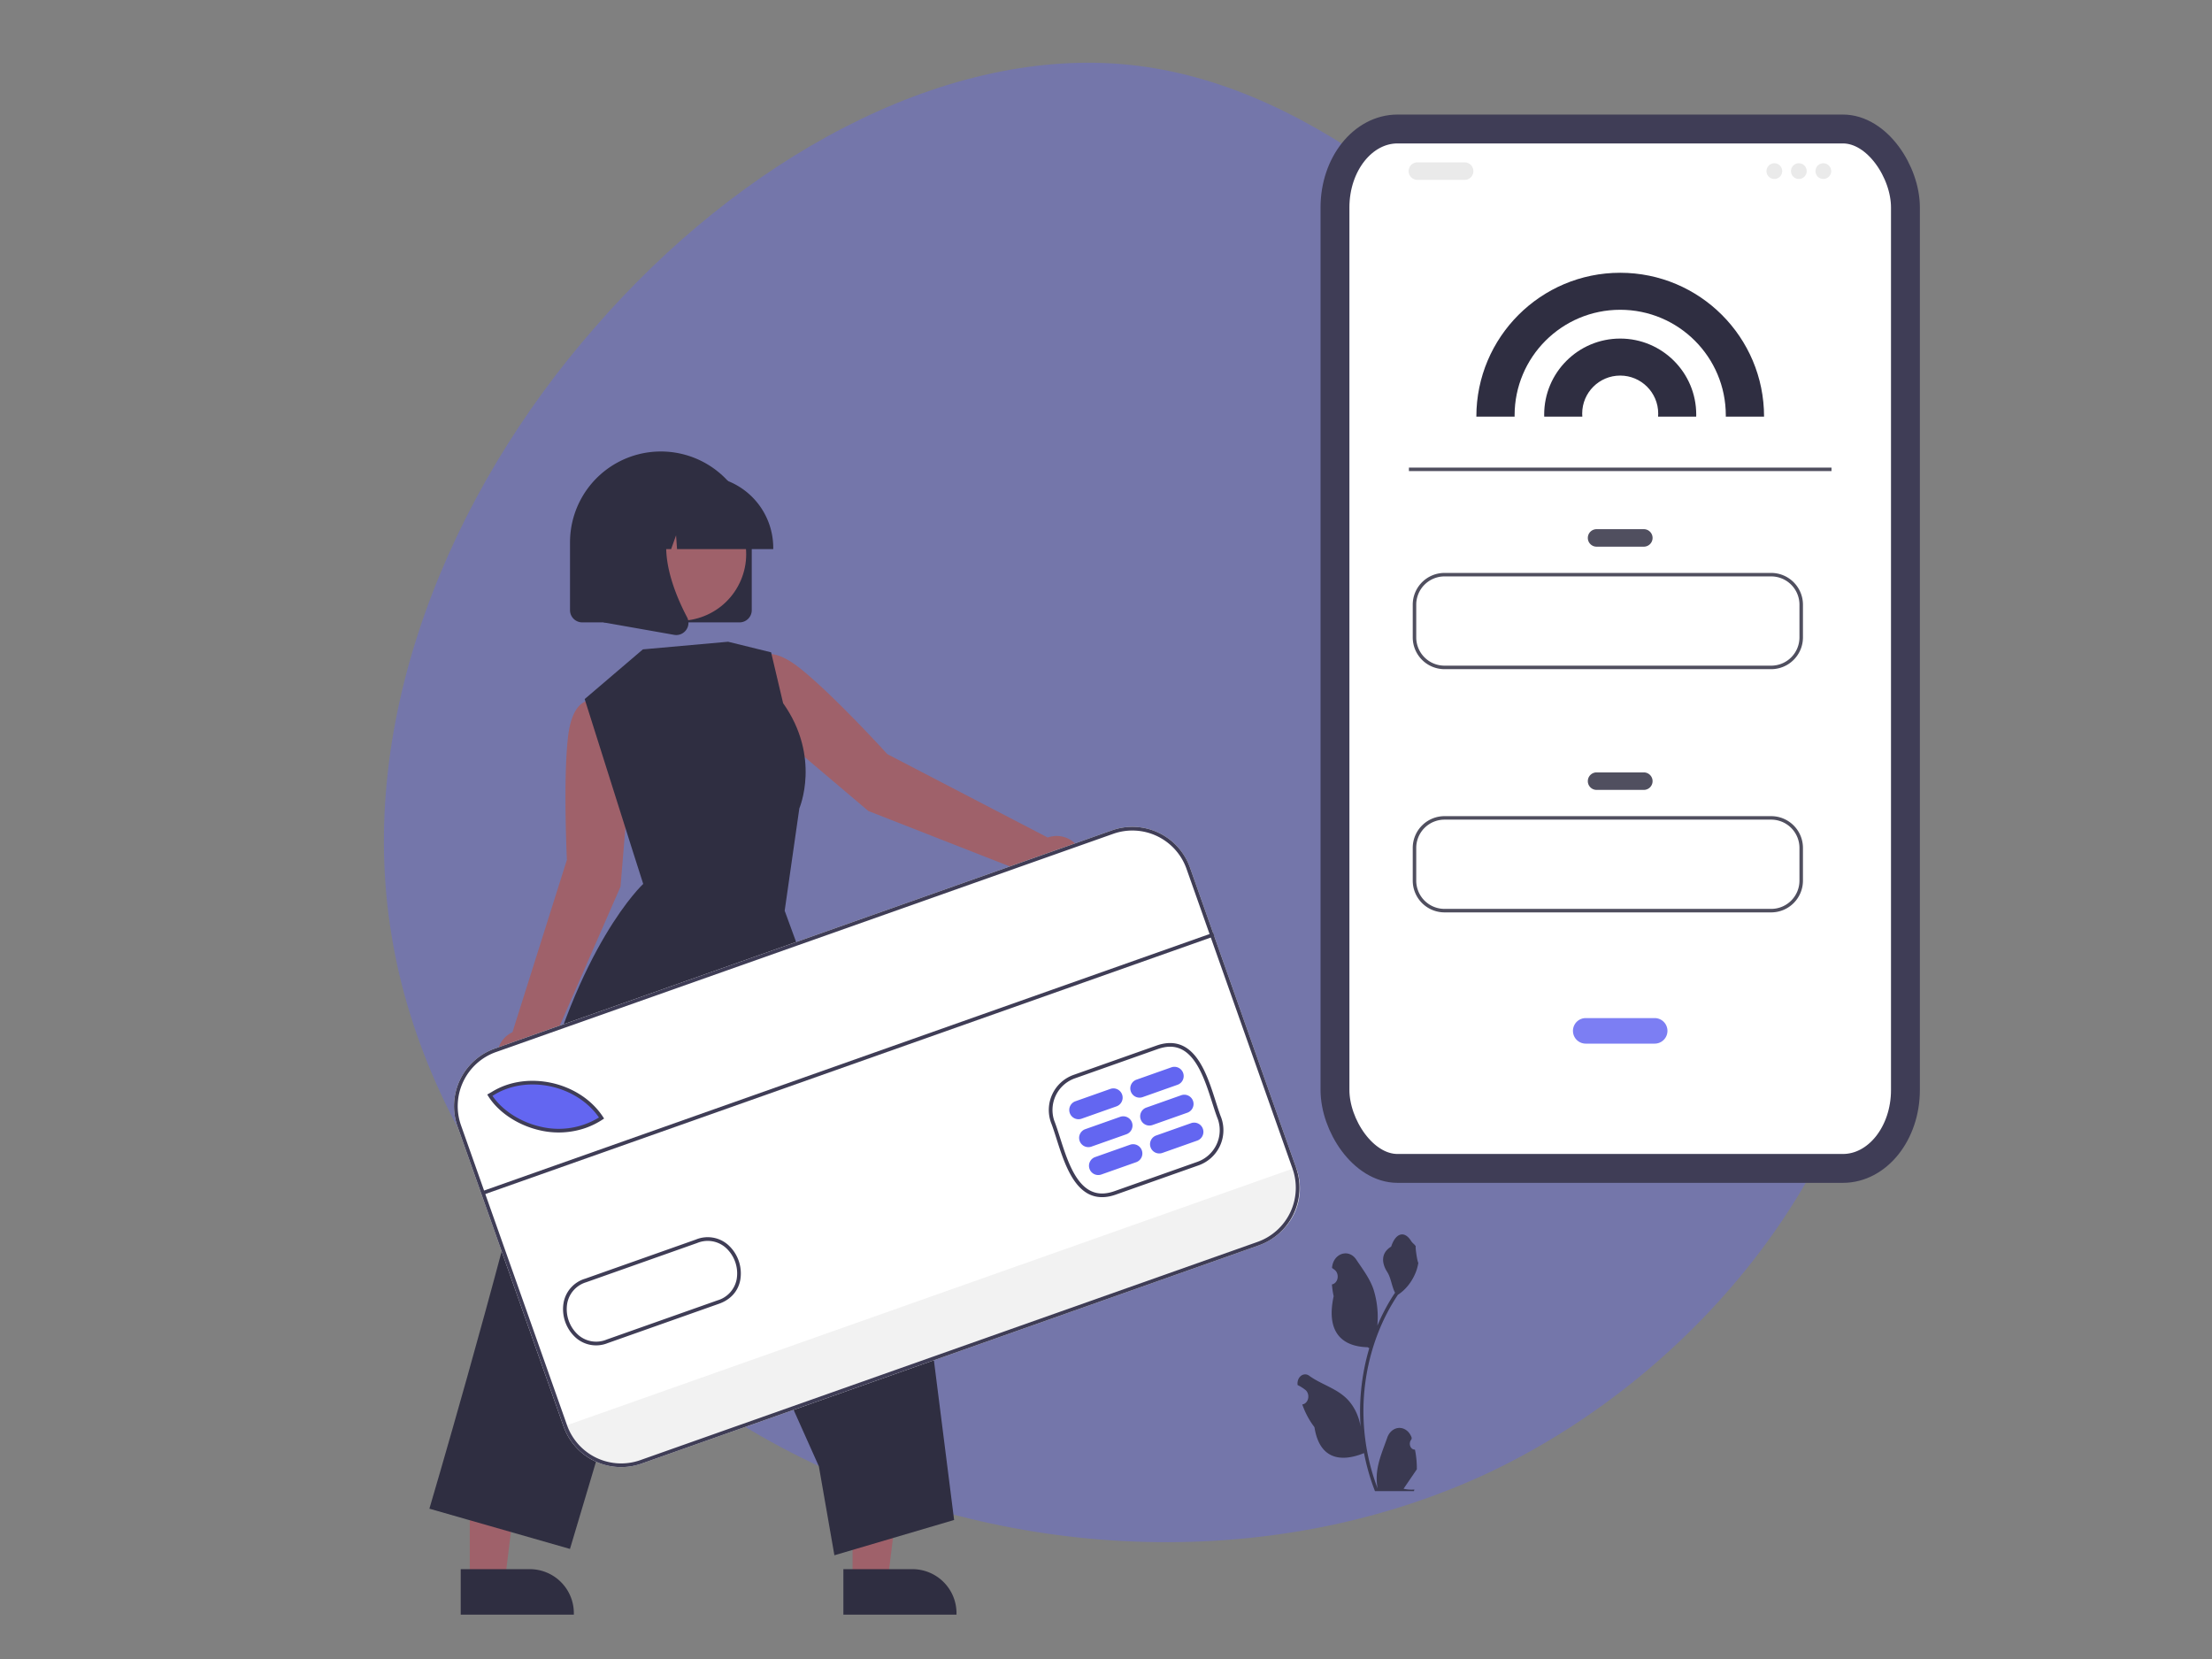 <?xml version="1.0" encoding="UTF-8" standalone="no"?>
<svg

   viewBox="0 0 400 300"
   version="1.1"
   id="svg65"
   sodipodi:docname="header_pricing.svg"
   inkscape:version="1.2.2 (732a01da63, 2022-12-09, custom)"
   xmlns:inkscape="http://www.inkscape.org/namespaces/inkscape"
   xmlns:sodipodi="http://sodipodi.sourceforge.net/DTD/sodipodi-0.dtd"
   xmlns="http://www.w3.org/2000/svg"
   xmlns:svg="http://www.w3.org/2000/svg">
  <rect x="0" y="0" width="400" height="300" fill="#808080" stroke="none"/>
  <defs
     id="defs69" />
  <sodipodi:namedview
     id="namedview67"
     pagecolor="#ffffff"
     bordercolor="#000000"
     borderopacity="0.25"
     inkscape:showpageshadow="2"
     inkscape:pageopacity="0.0"
     inkscape:pagecheckerboard="0"
     inkscape:deskcolor="#d1d1d1"
     showgrid="false"
     inkscape:zoom="1.0606602"
     inkscape:cx="980.99278"
     inkscape:cy="267.75776"
     inkscape:window-width="3440"
     inkscape:window-height="1403"
     inkscape:window-x="0"
     inkscape:window-y="0"
     inkscape:window-maximized="1"
     inkscape:current-layer="svg65"
     inkscape:document-units="mm" />
  <path
     fill="#6366f1"
     d="m 291.391,70.156 c 26.667,30.38 50.972,65.824 48.44,102.619 -2.532,36.963 -31.731,74.939 -70.213,93.336 -38.482,18.228 -86.247,16.54 -124.729,-2.532 C 106.408,244.506 77.04,207.881 70.795,169.062 64.381,130.242 81.091,89.397 107.589,59.185 133.919,28.805 170.038,8.889 202.781,11.589 c 32.575,2.7 61.942,28.018 88.61,58.567 z"
     id="path63"
     style="opacity:0.372;stroke-width:1.688" />
  <path
     d="m 189.463,151.455 -29.002,-15.081 c 0,0 -9.739,-10.725 -15.855,-15.57 -6.116,-4.844 -7.999,-1.286 -7.999,-1.286 l -2.571,4.285 6.214,8.642 16.784,14.213 29.99,11.747 a 4.756,4.756 0 1 0 2.44,-6.95 z"
     fill="#9f616a"
     id="path2253"
     style="stroke-width:0.45" />
  <path
     d="m 114.027,138.412 -1.717,-10.504 -4.848,-1.212 c 0,0 -3.848,-1.185 -4.747,6.565 -0.899,7.75 -0.202,22.221 -0.202,22.221 l -9.843,31.171 a 4.766,4.766 0 1 0 6.64,3.189 l 12.9,-29.512 z"
     fill="#9f616a"
     id="path2255"
     style="stroke-width:0.45" />
  <polygon
     points="246.545,453.915 260.648,453.914 267.358,399.515 246.542,399.516 "
     fill="#9f616a"
     id="polygon2257"
     transform="matrix(0.45,0,0,0.45,43.226,81.643)" />
  <path
     d="m 152.51,283.755 12.494,-4.6e-4 h 4.6e-4 a 7.963,7.963 0 0 1 7.962,7.962 v 0.259 l -20.456,9.1e-4 z"
     fill="#2f2e41"
     id="path2259"
     style="stroke-width:0.45" />
  <polygon
     points="92.716,453.915 106.82,453.914 113.529,399.515 92.714,399.516 "
     fill="#9f616a"
     id="polygon2261"
     transform="matrix(0.45,0,0,0.45,43.226,81.643)" />
  <path
     d="m 83.314,283.755 12.494,-4.6e-4 h 4.49e-4 a 7.963,7.963 0 0 1 7.962,7.962 v 0.259 l -20.456,9.1e-4 z"
     fill="#2f2e41"
     id="path2263"
     style="stroke-width:0.45" />
  <path
     d="m 116.252,117.428 -10.523,8.983 8.636,27.328 1.949,6.102 c 0,0 -11.898,10.97 -19.26,41.614 -7.362,30.644 -19.405,71.363 -19.405,71.363 l 25.421,7.277 20.681,-69.321 24.326,54.384 2.809,16.085 21.648,-6.383 -5.107,-40.341 -25.533,-69.832 2.652,-18.511 c 0,0 3.983,-9.24 -2.936,-19.022 l -2.17,-9.192 -7.775,-1.915 z"
     fill="#2f2e41"
     id="path2265"
     style="stroke-width:0.45" />
  <path
     d="m 133.733,112.545 h -28.449 a 2.21,2.21 0 0 1 -2.207,-2.207 V 98.075 a 16.432,16.432 0 0 1 32.864,0 v 12.263 a 2.21,2.21 0 0 1 -2.207,2.207 z"
     fill="#2f2e41"
     id="path2267"
     style="stroke-width:0.45" />
  <circle
     cx="-28.989"
     cy="155.894"
     r="12.047"
     transform="rotate(-61.337)"
     fill="#9f616a"
     id="circle2269"
     style="stroke-width:0.45" />
  <path
     d="M 139.828,99.301 H 122.432 l -0.178,-2.498 -0.892,2.498 h -2.679 l -0.354,-4.95 -1.768,4.95 h -5.183 V 99.056 a 13.013,13.013 0 0 1 12.998,-12.998 h 2.453 A 13.013,13.013 0 0 1 139.828,99.056 Z"
     fill="#2f2e41"
     id="path2271"
     style="stroke-width:0.45" />
  <path
     d="m 122.289,114.834 a 2.254,2.254 0 0 1 -0.391,-0.035 l -12.738,-2.247 V 91.5 h 14.022 l -0.347,0.405 c -4.83,5.633 -1.191,14.767 1.408,19.711 a 2.175,2.175 0 0 1 -0.173,2.309 2.198,2.198 0 0 1 -1.781,0.91 z"
     fill="#2f2e41"
     id="path2273"
     style="stroke-width:0.45" />
  <path
     d="m 227.634,225.203 -111.638,39.471 a 11.051,11.051 0 0 1 -14.086,-6.728 l -19.178,-54.242 a 11.051,11.051 0 0 1 6.727,-14.086 l 111.638,-39.471 a 11.051,11.051 0 0 1 14.086,6.727 l 19.178,54.242 a 11.051,11.051 0 0 1 -6.728,14.086 z"
     fill="#ffffff"
     id="path2275"
     style="stroke-width:0.45" />
  <path
     d="m 234.361,211.117 0.101,0.287 a 10.542,10.542 0 0 1 -6.427,13.452 L 115.839,264.523 a 10.541,10.541 0 0 1 -13.45,-6.424 l -0.101,-0.287 z"
     fill="#f2f2f2"
     id="path2277"
     style="stroke-width:0.45" />
  <path
     d="m 109.029,202.212 c -7.4,4.869 -16.884,1.205 -20.201,-4.133 l 0.529,-0.3 c 6.3,-3.927 15.656,-1.739 19.672,4.433 z"
     fill="#6366f1"
     id="path2279"
     style="stroke-width:0.45" />
  <path
     d="m 201.761,216.026 c -1.811,0.64 -3.442,0.611 -4.848,-0.087 -3.177,-1.579 -4.668,-6.259 -5.866,-10.02 -0.349,-1.094 -0.678,-2.128 -1.013,-2.972 l -0.003,-0.012 a 6.735,6.735 0 0 1 4.082,-8.552 l 15.016,-5.309 c 1.809,-0.64 3.438,-0.61 4.843,0.087 3.176,1.577 4.668,6.255 5.867,10.015 0.35,1.096 0.68,2.132 1.016,2.978 a 6.74,6.74 0 0 1 -4.08,8.566 z m -11.102,-13.32 c 0.343,0.865 0.675,1.907 1.026,3.01 1.16,3.641 2.603,8.171 5.526,9.624 1.255,0.623 2.67,0.642 4.327,0.056 l 15.012,-5.308 a 6.066,6.066 0 0 0 3.677,-7.702 c -0.34,-0.855 -0.674,-1.901 -1.027,-3.009 -1.161,-3.639 -2.605,-8.168 -5.527,-9.619 -1.253,-0.622 -2.667,-0.64 -4.322,-0.055 l -15.015,5.309 a 6.065,6.065 0 0 0 -3.676,7.694 z"
     fill="#3f3d56"
     id="path2281"
     style="stroke-width:0.45" />
  <path
     d="m 105.916,203.965 a 14.925,14.925 0 0 1 -8.204,0.451 c -3.977,-0.873 -7.586,-3.248 -9.419,-6.196 l -0.184,-0.296 0.825,-0.469 c 6.395,-3.983 15.984,-1.824 20.123,4.535 l 0.181,0.279 -0.278,0.183 a 14.043,14.043 0 0 1 -3.045,1.513 z M 89.051,198.159 c 1.794,2.665 5.131,4.797 8.805,5.604 a 13.944,13.944 0 0 0 10.454,-1.687 c -4.049,-5.856 -13.019,-7.799 -19.026,-4.049 z"
     fill="#3f3d56"
     id="path2283"
     style="stroke-width:0.45" />
  <path
     d="m 109.838,242.897 a 5.552,5.552 0 0 1 -5.646,-0.937 6.945,6.945 0 0 1 -2.272,-6.419 5.572,5.572 0 0 1 3.913,-4.32 l 20.008,-7.074 a 5.582,5.582 0 0 1 5.754,0.905 6.945,6.945 0 0 1 2.269,6.419 c -0.395,2.065 -1.789,3.586 -3.914,4.314 l -20.008,7.074 q -0.052,0.019 -0.105,0.038 z m -3.88,-11.012 a 4.917,4.917 0 0 0 -3.38,3.78 6.256,6.256 0 0 0 2.047,5.783 4.922,4.922 0 0 0 5.09,0.781 l 20.018,-7.077 a 4.929,4.929 0 0 0 3.475,-3.807 6.256,6.256 0 0 0 -2.044,-5.783 4.943,4.943 0 0 0 -5.094,-0.787 l -20.019,7.078 c -0.031,0.011 -0.062,0.021 -0.092,0.032 z"
     fill="#3f3d56"
     id="path2285"
     style="stroke-width:0.45" />
  <path
     d="m 201.894,200.067 -6.307,2.23 a 1.672,1.672 0 1 1 -1.115,-3.154 l 6.307,-2.23 a 1.672,1.672 0 1 1 1.115,3.154 z"
     fill="#6366f1"
     id="path2287"
     style="stroke-width:0.45" />
  <path
     d="m 203.678,205.113 -6.307,2.23 a 1.672,1.672 0 1 1 -1.115,-3.154 l 6.307,-2.23 a 1.672,1.672 0 0 1 1.115,3.154 z"
     fill="#6366f1"
     id="path2289"
     style="stroke-width:0.45" />
  <path
     d="m 205.462,210.159 -6.307,2.23 a 1.672,1.672 0 0 1 -1.115,-3.154 l 6.307,-2.23 a 1.672,1.672 0 1 1 1.115,3.154 z"
     fill="#6366f1"
     id="path2291"
     style="stroke-width:0.45" />
  <path
     d="m 212.932,196.164 -6.307,2.23 a 1.672,1.672 0 1 1 -1.115,-3.154 l 6.307,-2.23 a 1.672,1.672 0 1 1 1.115,3.154 z"
     fill="#6366f1"
     id="path2293"
     style="stroke-width:0.45" />
  <path
     d="m 214.716,201.21 -6.307,2.23 a 1.672,1.672 0 1 1 -1.115,-3.154 l 6.307,-2.23 a 1.672,1.672 0 0 1 1.115,3.154 z"
     fill="#6366f1"
     id="path2295"
     style="stroke-width:0.45" />
  <path
     d="m 216.5,206.256 -6.307,2.23 a 1.672,1.672 0 1 1 -1.115,-3.154 l 6.307,-2.23 a 1.672,1.672 0 0 1 1.115,3.154 z"
     fill="#6366f1"
     id="path2297"
     style="stroke-width:0.45" />
  <rect
     x="10.499"
     y="232.155"
     width="140.086"
     height="0.669"
     transform="rotate(-19.472)"
     fill="#3f3d56"
     id="rect2299"
     style="stroke-width:0.45" />
  <path
     d="m 227.634,225.203 -111.638,39.471 a 11.051,11.051 0 0 1 -14.086,-6.728 l -19.178,-54.242 a 11.051,11.051 0 0 1 6.727,-14.086 l 111.638,-39.471 a 11.051,11.051 0 0 1 14.086,6.727 l 19.178,54.242 a 11.051,11.051 0 0 1 -6.728,14.086 z M 89.682,190.248 a 10.381,10.381 0 0 0 -6.32,13.233 l 19.178,54.242 a 10.381,10.381 0 0 0 13.233,6.32 L 227.411,224.572 a 10.381,10.381 0 0 0 6.32,-13.233 l -19.178,-54.242 a 10.381,10.381 0 0 0 -13.233,-6.32 z"
     fill="#3f3d56"
     id="path2301"
     style="stroke-width:0.45" />
  <rect
     x="241.407"
     width="103.156"
     height="187.959"
     rx="11.311"
     fill="#3f3d56"
     id="rect3950"
     y="23.326"
     ry="14.178"
     style="opacity:1;fill:#ffffff;fill-opacity:1;stroke:#3f3d56;stroke-width:5.221;stroke-dasharray:none;stroke-opacity:1" />
  <path
     d="m 240.932,61.455 a 1.267,1.267 0 0 1 -1.266,-1.266 v -2.531 a 1.266,1.266 0 0 1 2.531,0 v 2.531 a 1.267,1.267 0 0 1 -1.266,1.266 z"
     fill="#3f3d56"
     id="path3954"
     style="opacity:1;stroke-width:0.316" />
  <path
     d="m 240.932,74.436 a 1.267,1.267 0 0 1 -1.266,-1.266 v -6.968 a 1.266,1.266 0 0 1 2.531,0 v 6.968 a 1.267,1.267 0 0 1 -1.266,1.266 z"
     fill="#3f3d56"
     id="path3956"
     style="opacity:1;stroke-width:0.316" />
  <path
     d="m 240.932,84.871 a 1.267,1.267 0 0 1 -1.266,-1.266 v -6.968 a 1.266,1.266 0 0 1 2.531,0 v 6.968 a 1.267,1.267 0 0 1 -1.266,1.266 z"
     fill="#3f3d56"
     id="path3958"
     style="opacity:1;stroke-width:0.316" />
  <path
     d="m 345.256,79.175 a 1.267,1.267 0 0 1 -1.266,-1.266 V 60.907 a 1.266,1.266 0 0 1 2.531,0 v 17.003 a 1.267,1.267 0 0 1 -1.266,1.266 z"
     fill="#3f3d56"
     id="path3960"
     style="opacity:1;stroke-width:0.316" />
  <path
     d="m 295.704,29.131 h -9.809 a 0.791,0.791 0 0 1 0,-1.582 h 9.809 a 0.791,0.791 0 0 1 0,1.582 z"
     fill="#ffffff"
     id="path3962"
     style="opacity:0.838;stroke-width:0.316" />
  <circle
     cx="300.766"
     cy="28.34"
     fill="#ffffff"
     id="circle3964"
     r="0.633"
     style="opacity:0.838;stroke-width:0.316" />
  <path
     d="m 264.85,32.525 h -8.544 a 1.582,1.582 0 0 1 0,-3.164 h 8.544 a 1.582,1.582 0 0 1 0,3.164 z"
     fill="#e6e6e6"
     id="path3966"
     style="opacity:0.838;stroke-width:0.316" />
  <path
     d="m 297.256,98.856 h -8.544 a 1.582,1.582 0 0 1 0,-3.164 h 8.544 a 1.582,1.582 0 0 1 0,3.164 z"
     fill="#e6e6e6"
     id="path3968"
     style="opacity:0.838;fill:#2f2e41;fill-opacity:1;stroke-width:0.316" />
  <circle
     cx="320.857"
     cy="30.943"
     fill="#e6e6e6"
     id="circle3970"
     r="1.424"
     style="opacity:0.838;stroke-width:0.316" />
  <circle
     cx="325.287"
     cy="30.943"
     fill="#e6e6e6"
     id="circle3972"
     r="1.424"
     style="opacity:0.838;stroke-width:0.316" />
  <circle
     cx="329.717"
     cy="30.943"
     fill="#e6e6e6"
     id="circle3974"
     r="1.424"
     style="opacity:0.838;stroke-width:0.316" />
  <path
     d="m 320.293,121.006 h -59.087 a 5.745,5.745 0 0 1 -5.738,-5.738 v -5.927 a 5.745,5.745 0 0 1 5.738,-5.738 h 59.087 a 5.745,5.745 0 0 1 5.738,5.738 v 5.927 a 5.745,5.745 0 0 1 -5.738,5.738 z m -59.087,-16.771 a 5.111,5.111 0 0 0 -5.105,5.105 v 5.927 a 5.111,5.111 0 0 0 5.105,5.105 h 59.087 a 5.111,5.111 0 0 0 5.105,-5.105 v -5.927 a 5.111,5.111 0 0 0 -5.105,-5.105 z"
     fill="#e6e6e6"
     id="path3976"
     style="opacity:0.838;fill:#2f2e41;fill-opacity:1;stroke-width:0.316" />
  <path
     d="m 297.256,142.839 h -8.544 a 1.582,1.582 0 0 1 0,-3.164 h 8.544 a 1.582,1.582 0 0 1 0,3.164 z"
     fill="#e6e6e6"
     id="path3978"
     style="opacity:0.838;fill:#2f2e41;fill-opacity:1;stroke-width:0.316" />
  <path
     d="m 299.219,188.721 h -12.469 a 2.309,2.309 0 1 1 0,-4.618 h 12.469 a 2.309,2.309 0 1 1 0,4.618 z"
     fill="#6366f1"
     id="path3980"
     style="opacity:0.838;stroke-width:0.316" />
  <path
     d="m 320.293,164.989 h -59.087 a 5.745,5.745 0 0 1 -5.738,-5.738 v -5.927 a 5.745,5.745 0 0 1 5.738,-5.738 h 59.087 a 5.745,5.745 0 0 1 5.738,5.738 v 5.927 a 5.745,5.745 0 0 1 -5.738,5.738 z m -59.087,-16.771 a 5.111,5.111 0 0 0 -5.105,5.105 v 5.927 a 5.111,5.111 0 0 0 5.105,5.105 h 59.087 a 5.111,5.111 0 0 0 5.105,-5.105 v -5.927 a 5.111,5.111 0 0 0 -5.105,-5.105 z"
     fill="#e6e6e6"
     id="path3982"
     style="opacity:0.838;fill:#2f2e41;fill-opacity:1;stroke-width:0.316" />
  <rect
     x="254.776"
     y="84.555"
     width="76.417"
     height="0.633"
     fill="#e6e6e6"
     id="rect3984"
     style="opacity:0.838;fill:#2f2e41;fill-opacity:1;stroke-width:0.316" />
  <path
     d="m 307.33,123.565 c -2.493,1.64 -5.688,0.406 -6.805,-1.392 l 0.178,-0.101 c 2.122,-1.323 5.274,-0.586 6.627,1.493 z"
     fill="#ffffff"
     id="path4012"
     style="opacity:0.838;stroke-width:0.316" />
  <path
     d="m 307.572,133.25 a 0.534,0.534 0 0 1 -0.543,-0.09 0.668,0.668 0 0 1 -0.219,-0.618 0.536,0.536 0 0 1 0.377,-0.416 l 1.925,-0.681 a 0.537,0.537 0 0 1 0.554,0.087 0.668,0.668 0 0 1 0.218,0.618 0.538,0.538 0 0 1 -0.377,0.415 l -1.925,0.681 z"
     fill="#ffffff"
     id="path4016"
     style="opacity:0.838;stroke-width:0.316" />
  <path
     d="m 306.549,137.619 a 0.947,0.947 0 0 1 -0.914,-0.342 1.184,1.184 0 0 1 -0.17,-1.149 0.95,0.95 0 0 1 0.796,-0.595 l 7.171,-2.406 a 0.952,0.952 0 0 1 0.933,0.34 1.184,1.184 0 0 1 0.17,1.149 0.954,0.954 0 0 1 -0.796,0.594 l -7.171,2.407 z"
     fill="#ffffff"
     id="path4018"
     style="opacity:0.838;stroke-width:0.316" />
  <path
     d="m 255.87,262.137 a 0.888,1.059 0 0 1 -0.644,-1.835 l 0.061,-0.288 q -0.012,-0.035 -0.024,-0.069 a 2.386,2.843 0 0 0 -4.4,0.02 c -0.72,2.066 -1.636,4.135 -1.862,6.319 a 7.057,8.411 0 0 0 0.124,2.893 28.295,33.72 0 0 1 -2.574,-14.005 27.31,32.547 0 0 1 0.169,-3.631 q 0.14,-1.482 0.389,-2.944 a 28.623,34.111 0 0 1 5.676,-14.457 7.617,9.078 0 0 0 3.168,-3.917 5.811,6.925 0 0 0 0.528,-1.892 c -0.154,0.024 -0.582,-2.775 -0.465,-2.947 -0.215,-0.389 -0.6,-0.582 -0.834,-0.961 -1.167,-1.886 -2.776,-1.557 -3.616,1.006 -1.794,1.079 -1.811,2.868 -0.71,4.589 0.7,1.095 0.796,2.576 1.411,3.748 -0.063,0.096 -0.129,0.19 -0.192,0.286 a 28.808,34.331 0 0 0 -3.007,5.677 11.976,14.272 0 0 0 -0.715,-6.629 c -0.684,-1.967 -1.967,-3.624 -3.097,-5.325 -1.357,-2.043 -4.139,-1.151 -4.378,1.438 q -0.003,0.038 -0.008,0.075 0.252,0.169 0.493,0.359 a 1.205,1.436 0 0 1 -0.486,2.613 l -0.025,0.003 a 11.989,14.288 0 0 0 0.316,2.136 c -1.449,6.679 1.679,9.111 6.146,9.22 0.099,0.06 0.195,0.121 0.293,0.178 a 29.404,35.042 0 0 0 -1.583,8.877 27.889,33.236 0 0 0 0.02,5.366 l -0.008,-0.063 a 7.369,8.782 0 0 0 -2.516,-5.071 c -1.936,-1.895 -4.671,-2.593 -6.76,-4.117 a 1.383,1.648 0 0 0 -2.118,1.603 q 0.005,0.033 0.009,0.067 a 8.094,9.647 0 0 1 0.908,0.521 q 0.252,0.169 0.493,0.359 a 1.205,1.436 0 0 1 -0.486,2.613 l -0.025,0.003 c -0.018,0.003 -0.033,0.008 -0.051,0.009 a 12,14.301 0 0 0 2.207,4.119 c 0.906,5.83 4.798,6.383 8.96,4.685 h 0.003 a 29.396,35.032 0 0 0 1.975,6.87 h 7.054 c 0.025,-0.093 0.048,-0.19 0.071,-0.283 a 8.015,9.552 0 0 1 -1.952,-0.139 c 0.523,-0.765 1.047,-1.537 1.57,-2.302 a 0.438,0.522 0 0 0 0.033,-0.045 c 0.265,-0.392 0.533,-0.78 0.799,-1.172 l 1.5e-4,-4e-4 a 11.74,13.991 0 0 0 -0.344,-3.564 z"
     fill="#f2f2f2"
     id="path4042"
     style="opacity:0.838;fill:#2f2e41;fill-opacity:1;stroke-width:0.345" />
  <path
     inkscape:connector-curvature="0"
     d="m 273.891,75.341 h -6.92 c 0,-1.67e-4 0,-6.99e-4 0,-0.001 0,-14.367 11.647,-26.014 26.013,-26.014 14.367,0 26.014,11.647 26.014,26.014 0,3.49e-4 0,8.81e-4 0,0.001 h -6.92 c 10e-4,-0.076 0.003,-0.151 0.003,-0.227 0,-10.547 -8.55,-19.097 -19.098,-19.097 -10.546,0 -19.096,8.55 -19.096,19.097 -1.6e-4,0.076 0.002,0.151 0.003,0.227 z m 32.833,0 c 0.003,-0.122 0.009,-0.244 0.009,-0.368 0,-7.593 -6.155,-13.749 -13.749,-13.749 -7.593,0 -13.748,6.156 -13.748,13.749 0,0.123 0.006,0.245 0.009,0.368 h 6.889 c -0.015,-0.182 -0.024,-0.365 -0.024,-0.551 0,-3.797 3.078,-6.874 6.874,-6.874 3.797,0 6.874,3.078 6.874,6.874 0,0.186 -0.009,0.369 -0.024,0.551 z"
     id="auphonic-signet"
     style="fill:#2f2e41;fill-opacity:1;stroke-width:0.174" />
</svg>
